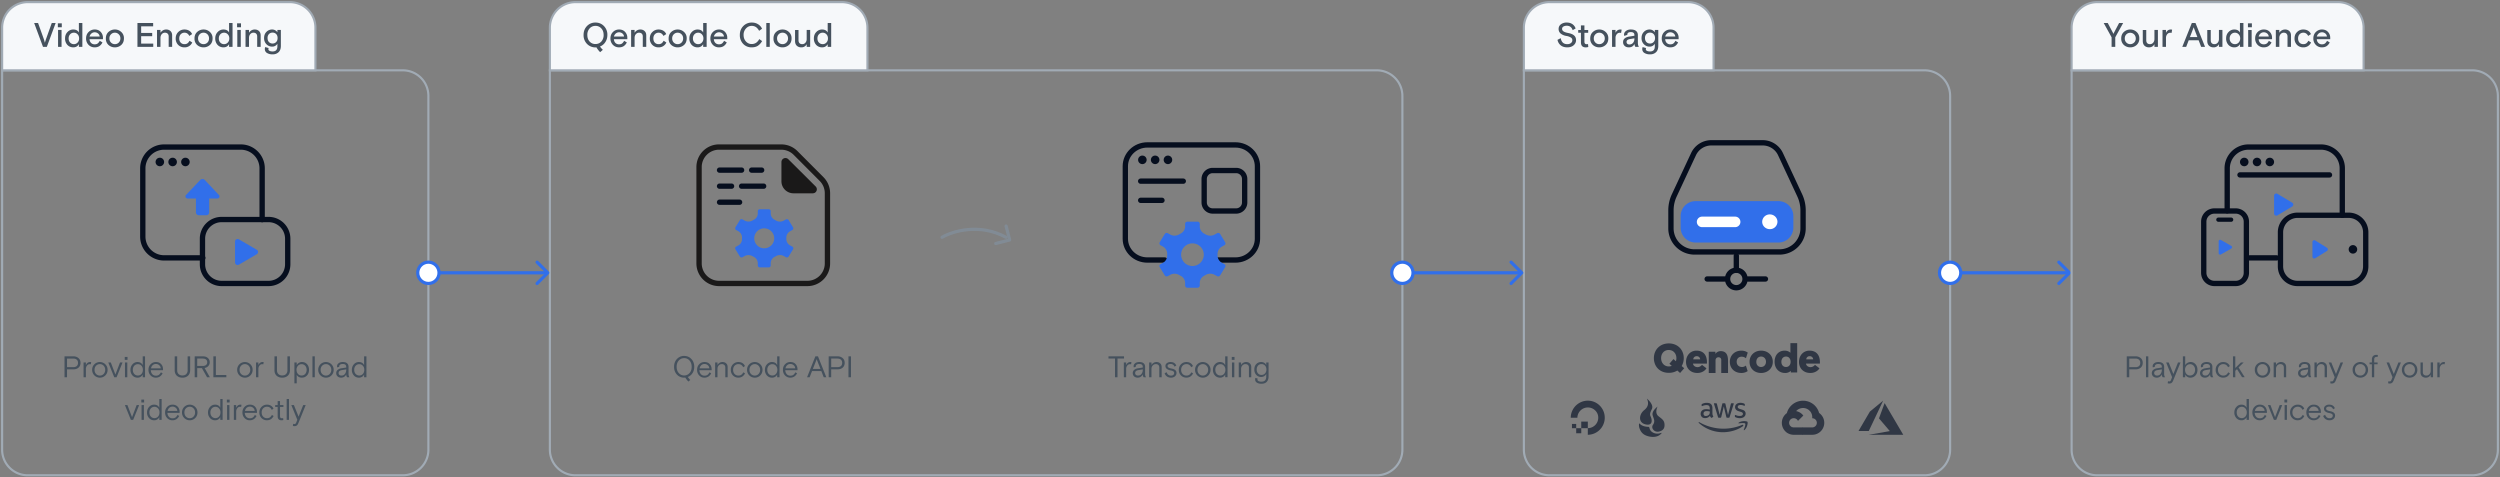 <svg width="1173" height="224" fill="none" xmlns="http://www.w3.org/2000/svg"><rect width="100%" height="100%" fill="#808080" stroke="none"/><path d="M1 33h188a12 12 0 0 1 12 12v166a12 12 0 0 1-12 12H13a12 12 0 0 1-12-12V33Z" stroke="#A1ABB5"/><path d="M30.27 177v-9.8h4.12a3.5 3.5 0 0 1 2.46.84c.62.55.93 1.29.93 2.21 0 .93-.31 1.67-.93 2.23-.6.55-1.42.82-2.46.82h-2.94v3.7h-1.18Zm1.18-8.76v4.03h2.88c.72 0 1.28-.17 1.67-.5.4-.35.6-.86.6-1.52s-.2-1.16-.6-1.5c-.4-.34-.95-.51-1.67-.51h-2.88Zm11.34 1.69-.18 1.02a1.72 1.72 0 0 0-.54-.08c-.49 0-.9.22-1.25.66a2.6 2.6 0 0 0-.52 1.68V177h-1.09v-6.94h1.1v1.26c.43-.97 1.1-1.46 2-1.46.16 0 .32.02.48.07Zm7.13 1.61c.38.57.56 1.23.56 1.99 0 .75-.18 1.42-.56 1.99a3.54 3.54 0 0 1-3.06 1.68 3.64 3.64 0 0 1-3.63-3.67 3.6 3.6 0 0 1 1.92-3.25 3.67 3.67 0 0 1 4.77 1.26Zm-4.85 3.92c.48.5 1.08.76 1.79.76.7 0 1.3-.26 1.78-.76a2.7 2.7 0 0 0 .72-1.93c0-.78-.24-1.42-.72-1.92a2.33 2.33 0 0 0-1.78-.77c-.71 0-1.3.26-1.8.77-.47.5-.7 1.14-.7 1.92 0 .77.23 1.42.7 1.93Zm12.43-5.4L54.7 177h-1.1l-2.8-6.94h1.18l2.17 5.68 2.17-5.68h1.18Zm1.13 6.94v-6.94h1.1V177h-1.1Zm-.1-8.15v-1.37h1.3v1.37h-1.3Zm9.52-1.65v9.8h-1.09v-1.25a2.62 2.62 0 0 1-2.4 1.45c-.96 0-1.77-.34-2.4-1.03a3.76 3.76 0 0 1-.95-2.64c0-1.05.32-1.92.98-2.62a3.06 3.06 0 0 1 2.3-1.05c1.18 0 2 .48 2.47 1.46v-4.12h1.1ZM63 175.46c.46.48 1.02.73 1.7.73a2.2 2.2 0 0 0 1.67-.73c.45-.5.67-1.14.67-1.93 0-.8-.22-1.44-.67-1.92-.45-.5-1-.74-1.68-.74-.67 0-1.23.25-1.7.74a2.72 2.72 0 0 0-.66 1.92c0 .8.22 1.44.67 1.93Zm13.5-1.75h-5.74c.04.75.27 1.36.7 1.85.43.47 1 .71 1.7.71.58 0 1.05-.13 1.4-.4.37-.28.68-.68.93-1.18l.8.48c-.7 1.35-1.76 2.03-3.18 2.03-.96 0-1.78-.35-2.45-1.04-.66-.7-1-1.58-1-2.63 0-1.07.34-1.94 1.02-2.63.67-.7 1.5-1.04 2.47-1.04 1.03 0 1.84.32 2.44.97.6.64.91 1.47.91 2.5v.38Zm-3.35-2.93c-.6 0-1.1.2-1.5.56-.4.37-.67.86-.8 1.47h4.56a1.96 1.96 0 0 0-.73-1.47 2.29 2.29 0 0 0-1.53-.56Zm16.07-3.58v6.51c0 1.08-.34 1.94-1 2.56a3.7 3.7 0 0 1-2.63.93c-1.08 0-1.96-.31-2.63-.93-.66-.62-1-1.48-1-2.56v-6.51h1.18v6.58c0 .68.21 1.25.63 1.7a2.4 2.4 0 0 0 1.82.68c.79 0 1.4-.22 1.81-.67a2.4 2.4 0 0 0 .64-1.71v-6.58h1.18Zm7.93 9.8-2.41-4.26h-2.21V177h-1.18v-9.8h3.9c.96 0 1.72.26 2.29.78.58.53.87 1.19.87 2 0 .67-.22 1.26-.65 1.74-.42.49-1 .8-1.75.95l2.45 4.33h-1.31Zm-4.62-8.76v3.47h2.52c.7 0 1.23-.15 1.6-.45.39-.3.58-.73.58-1.29s-.2-.99-.57-1.29c-.38-.3-.91-.44-1.61-.44h-2.52Zm7.58 8.76v-9.8h1.18v8.76h4.91V177h-6.09Zm17.86-5.46c.38.57.56 1.23.56 1.99 0 .75-.19 1.42-.56 1.99a3.54 3.54 0 0 1-3.06 1.68 3.64 3.64 0 0 1-3.63-3.67 3.6 3.6 0 0 1 1.92-3.25 3.67 3.67 0 0 1 4.77 1.26Zm-4.86 3.92c.49.5 1.09.76 1.8.76.7 0 1.3-.26 1.77-.76a2.7 2.7 0 0 0 .73-1.93c0-.78-.24-1.42-.73-1.92a2.33 2.33 0 0 0-1.77-.77c-.71 0-1.31.26-1.8.77-.47.5-.71 1.14-.71 1.92 0 .77.24 1.42.71 1.93Zm10.61-5.53-.18 1.02a1.72 1.72 0 0 0-.55-.08c-.48 0-.9.22-1.24.66a2.6 2.6 0 0 0-.52 1.68V177h-1.1v-6.94h1.1v1.26c.44-.97 1.1-1.46 2.01-1.46.15 0 .31.02.48.07Zm12.32-2.73v6.51c0 1.08-.34 1.94-1 2.56a3.7 3.7 0 0 1-2.63.93c-1.08 0-1.96-.31-2.63-.93-.66-.62-1-1.48-1-2.56v-6.51h1.18v6.58c0 .68.21 1.25.63 1.7a2.4 2.4 0 0 0 1.82.68c.79 0 1.39-.22 1.81-.67a2.4 2.4 0 0 0 .64-1.71v-6.58h1.18Zm2.09 12.66v-9.8h1.09v1.24a2.84 2.84 0 0 1 2.5-1.44c.92 0 1.7.34 2.33 1 .62.68.94 1.57.94 2.67 0 1.09-.33 1.98-.97 2.66-.65.67-1.44 1-2.38 1-1.1 0-1.9-.43-2.42-1.3v3.97h-1.1Zm5.06-8.25a2.19 2.19 0 0 0-1.7-.74c-.67 0-1.24.25-1.69.74a2.72 2.72 0 0 0-.67 1.92c0 .8.23 1.44.68 1.93a2.2 2.2 0 0 0 1.69.73 2.2 2.2 0 0 0 1.7-.73c.44-.5.67-1.14.67-1.93 0-.8-.23-1.44-.68-1.92Zm3.41 5.39v-9.8h1.1v9.8h-1.1Zm9.4-5.46c.37.57.56 1.23.56 1.99 0 .75-.19 1.42-.56 1.99a3.54 3.54 0 0 1-3.06 1.68 3.64 3.64 0 0 1-3.63-3.67 3.6 3.6 0 0 1 1.92-3.25 3.67 3.67 0 0 1 4.77 1.26Zm-4.86 3.92c.49.5 1.09.76 1.8.76.7 0 1.3-.26 1.77-.76a2.7 2.7 0 0 0 .73-1.93c0-.78-.24-1.42-.73-1.92a2.33 2.33 0 0 0-1.78-.77c-.7 0-1.3.26-1.79.77-.47.5-.71 1.14-.71 1.92 0 .77.24 1.42.71 1.93Zm12.82 1.54h-1.09a2.15 2.15 0 0 1-.42-1.37 2.51 2.51 0 0 1-2.36 1.57c-.7 0-1.27-.2-1.7-.6a2 2 0 0 1-.64-1.52c0-.63.22-1.14.66-1.51a3.45 3.45 0 0 1 1.73-.76l2.31-.37v-.31c0-.9-.54-1.35-1.64-1.35-.52 0-.93.1-1.22.31a.92.92 0 0 0-.39.98l-.95.32c-.07-.2-.11-.38-.11-.56 0-.54.24-1 .73-1.38.5-.4 1.14-.59 1.94-.59.9 0 1.59.2 2.05.6.45.4.68.95.68 1.67v3.13a2.8 2.8 0 0 0 .42 1.74Zm-3.75-.78c.7 0 1.25-.26 1.64-.79.4-.53.6-1.17.6-1.92v-.2l-2.11.36c-.98.17-1.47.62-1.47 1.36 0 .36.11.65.35.86.24.22.57.33 1 .33Zm11.72-9.02v9.8h-1.1v-1.25a2.62 2.62 0 0 1-2.39 1.45c-.97 0-1.77-.34-2.4-1.03a3.76 3.76 0 0 1-.95-2.64c0-1.05.32-1.92.97-2.62a3.06 3.06 0 0 1 2.31-1.05c1.18 0 2 .48 2.47 1.46v-4.12h1.1Zm-5.05 8.26c.45.48 1.02.73 1.7.73a2.2 2.2 0 0 0 1.67-.73c.45-.5.67-1.14.67-1.93 0-.8-.22-1.44-.67-1.92-.45-.5-1-.74-1.68-.74-.67 0-1.24.25-1.7.74a2.72 2.72 0 0 0-.66 1.92c0 .8.22 1.44.67 1.93Zm-101.6 14.6-2.8 6.94H61.4l-2.8-6.94h1.18l2.17 5.68 2.17-5.68h1.17Zm1.14 6.94v-6.94h1.1V197h-1.1Zm-.11-8.15v-1.37h1.31v1.37h-1.31Zm9.53-1.65v9.8h-1.1v-1.25a2.62 2.62 0 0 1-2.39 1.45c-.97 0-1.77-.34-2.4-1.03a3.76 3.76 0 0 1-.96-2.64c0-1.05.33-1.92.98-2.62a3.06 3.06 0 0 1 2.31-1.05c1.18 0 2 .48 2.47 1.46v-4.12h1.09Zm-5.06 8.26c.46.48 1.03.73 1.7.73a2.2 2.2 0 0 0 1.68-.73c.45-.5.67-1.14.67-1.93 0-.8-.22-1.44-.67-1.92-.45-.5-1.01-.74-1.68-.74-.67 0-1.24.25-1.7.74a2.72 2.72 0 0 0-.67 1.92c0 .8.23 1.44.67 1.93Zm13.5-1.75h-5.73c.03.75.27 1.36.7 1.85.43.47.99.71 1.69.71.59 0 1.06-.13 1.41-.4.37-.28.68-.68.93-1.18l.8.48c-.7 1.35-1.76 2.03-3.18 2.03-.96 0-1.78-.35-2.45-1.04-.66-.7-1-1.58-1-2.63 0-1.07.34-1.94 1.01-2.63.67-.7 1.5-1.04 2.48-1.04 1.03 0 1.84.32 2.44.97.6.64.9 1.47.9 2.5v.38Zm-3.34-2.93c-.6 0-1.11.2-1.51.56-.4.37-.66.86-.8 1.47h4.56a1.96 1.96 0 0 0-.72-1.47 2.29 2.29 0 0 0-1.53-.56Zm11.15.76c.37.57.56 1.23.56 1.99 0 .75-.19 1.42-.56 1.99a3.54 3.54 0 0 1-3.07 1.68 3.64 3.64 0 0 1-3.63-3.67 3.6 3.6 0 0 1 1.92-3.25 3.67 3.67 0 0 1 4.78 1.26Zm-4.86 3.92c.49.5 1.08.76 1.8.76.7 0 1.3-.26 1.77-.76a2.7 2.7 0 0 0 .73-1.93c0-.78-.24-1.42-.73-1.92a2.33 2.33 0 0 0-1.78-.77c-.7 0-1.3.26-1.79.77-.48.5-.71 1.14-.71 1.92 0 .77.23 1.42.71 1.93Zm17.22-8.26v9.8h-1.1v-1.25a2.62 2.62 0 0 1-2.39 1.45c-.97 0-1.77-.34-2.4-1.03a3.76 3.76 0 0 1-.96-2.64c0-1.05.33-1.92.98-2.62a3.06 3.06 0 0 1 2.31-1.05c1.18 0 2 .48 2.47 1.46v-4.12h1.09Zm-5.05 8.26c.45.48 1.02.73 1.69.73a2.2 2.2 0 0 0 1.68-.73c.45-.5.67-1.14.67-1.93 0-.8-.22-1.44-.67-1.92-.45-.5-1-.74-1.68-.74-.67 0-1.24.25-1.7.74a2.72 2.72 0 0 0-.67 1.92c0 .8.23 1.44.68 1.93Zm7.14 1.54v-6.94h1.1V197h-1.1Zm-.11-8.15v-1.37h1.31v1.37h-1.31Zm6.88 1.08-.18 1.02a1.72 1.72 0 0 0-.55-.08c-.48 0-.9.22-1.24.66a2.6 2.6 0 0 0-.52 1.68V197h-1.1v-6.94h1.1v1.26c.44-.97 1.1-1.46 2.01-1.46.15 0 .31.02.48.07Zm7.27 3.78h-5.74c.04.75.27 1.36.7 1.85.43.47 1 .71 1.7.71.58 0 1.05-.13 1.4-.4.37-.28.68-.68.93-1.18l.8.48c-.7 1.35-1.76 2.03-3.18 2.03-.96 0-1.78-.35-2.45-1.04-.66-.7-1-1.58-1-2.63 0-1.07.34-1.94 1.02-2.63.67-.7 1.5-1.04 2.47-1.04 1.03 0 1.84.32 2.44.97.6.64.9 1.47.9 2.5v.38Zm-3.35-2.93c-.6 0-1.1.2-1.5.56-.4.37-.67.86-.8 1.47h4.56a1.96 1.96 0 0 0-.73-1.47 2.29 2.29 0 0 0-1.53-.56Zm10.35 3.91.79.5c-.68 1.34-1.73 2-3.13 2-1 0-1.85-.34-2.53-1.03a3.6 3.6 0 0 1-1.02-2.63 3.55 3.55 0 0 1 3.56-3.67c.74 0 1.38.17 1.9.5.53.33.92.8 1.17 1.4l-.82.55c-.46-.98-1.2-1.47-2.24-1.47-.71 0-1.3.25-1.78.74-.47.5-.7 1.14-.7 1.95 0 .8.23 1.45.7 1.94.47.5 1.06.75 1.78.75.55 0 1-.13 1.37-.38.37-.26.68-.65.95-1.15Zm1.54-3.77v-.86h1.16v-1.88h1.1v1.88h1.6v.86h-1.6v4.2c0 .4.06.7.18.87.13.17.38.25.77.25.14 0 .31-.02.51-.08l.1.91c-.2.08-.51.13-.92.13-.5 0-.92-.15-1.25-.44-.32-.3-.49-.77-.49-1.43v-4.4h-1.16Zm5.38 6.08v-9.8h1.09v9.8h-1.1Zm2.9 2.81.17-.98c.2.1.39.14.56.14.21 0 .38-.05.49-.15.12-.1.24-.28.35-.53l.52-1.32-2.8-6.91h1.2l2.2 5.44 2.17-5.44h1.17l-3.48 8.58c-.2.48-.44.82-.73 1.02-.28.2-.64.3-1.1.3-.25 0-.5-.05-.72-.15Z" fill="#45515D"/><path d="M95.15 121H77a10 10 0 0 1-10-10V79a10 10 0 0 1 10-10h36a10 10 0 0 1 10 10v24.04" stroke="#060E1E" stroke-width="2.5" stroke-linecap="round"/><path fill-rule="evenodd" clip-rule="evenodd" d="M98.15 99.69c0 .72-.65 1.31-1.45 1.31h-3.33c-.8 0-1.44-.59-1.44-1.31v-6.54h-3.85c-.6 0-1.08-.44-1.08-.99 0-.23.1-.46.26-.64l6.66-7.06a1.54 1.54 0 0 1 2.19 0l6.63 7.06a.93.93 0 0 1-.12 1.4c-.2.14-.44.23-.7.23h-3.77v6.54Z" fill="#316FEA"/><path d="M75 78a2 2 0 1 0 0-4 2 2 0 0 0 0 4ZM81 78a2 2 0 1 0 0-4 2 2 0 0 0 0 4ZM87 78a2 2 0 1 0 0-4 2 2 0 0 0 0 4Z" fill="#060E1E"/><path clip-rule="evenodd" d="M104 103h22a9 9 0 0 1 9 9v12a9 9 0 0 1-9 9h-22a9 9 0 0 1-9-9v-12a9 9 0 0 1 9-9Z" stroke="#060E1E" stroke-width="2.5"/><path fill-rule="evenodd" clip-rule="evenodd" d="M110.28 113.35v9.78a1.21 1.21 0 0 0 1.82 1.05l8.38-4.9a1.21 1.21 0 0 0 0-2.09l-8.38-4.89a1.21 1.21 0 0 0-1.82 1.05Z" fill="#316FEA"/><path d="M1 13A12 12 0 0 1 13 1h123a12 12 0 0 1 12 12v20H1V13Z" fill="#F6F8FA"/><path d="M1 13A12 12 0 0 1 13 1h123a12 12 0 0 1 12 12v20H1V13Z" stroke="#A1ABB5"/><path d="m20.18 22-4.15-11.2h1.83l2.8 7.82.14.5c.12.44.2.75.27.93a7.46 7.46 0 0 1 .27-.93l.15-.5 2.8-7.82h1.82L21.97 22h-1.8Zm7.06 0v-7.94h1.64V22h-1.64Zm-.1-9.2v-1.84h1.85v1.84h-1.86Zm11.5-2V22h-1.63v-1.28c-.58 1-1.45 1.5-2.62 1.5-1.11 0-2.04-.38-2.77-1.15a4.28 4.28 0 0 1-1.09-3.04c0-1.22.38-2.23 1.14-3a3.64 3.64 0 0 1 2.68-1.19c1.28 0 2.17.47 2.66 1.42V10.8h1.63Zm-5.74 9.17c.48.5 1.06.75 1.76.75s1.27-.25 1.74-.75c.48-.5.72-1.15.72-1.94s-.24-1.43-.72-1.93a2.3 2.3 0 0 0-1.74-.76c-.7 0-1.28.25-1.76.76-.47.5-.7 1.14-.7 1.93 0 .8.23 1.44.7 1.94Zm15.41-1.59h-6.29c.02.7.26 1.29.7 1.75.45.45 1.02.67 1.72.67.6 0 1.07-.14 1.42-.42.36-.28.68-.7.95-1.23l1.26.75a4.22 4.22 0 0 1-1.47 1.75c-.59.38-1.33.57-2.21.57-1.11 0-2.05-.39-2.83-1.16a4.13 4.13 0 0 1-1.17-3.03c0-1.22.39-2.23 1.17-3a3.96 3.96 0 0 1 2.91-1.19c1.14 0 2.06.37 2.77 1.12a3.92 3.92 0 0 1 1.07 2.85v.57Zm-3.87-3.23c-.59 0-1.1.19-1.54.56-.44.38-.73.85-.88 1.43h4.74a2.01 2.01 0 0 0-.79-1.46 2.42 2.42 0 0 0-1.53-.53Zm13.71 2.88c0 1.31-.43 2.34-1.28 3.09a4.36 4.36 0 0 1-2.96 1.1 4.42 4.42 0 0 1-2.98-1.1 3.91 3.91 0 0 1-1.26-3.09c0-1.29.42-2.3 1.26-3.05a4.35 4.35 0 0 1 2.98-1.14c1.13 0 2.12.38 2.96 1.14a3.85 3.85 0 0 1 1.28 3.05Zm-6.06 1.94c.5.5 1.1.75 1.82.75s1.32-.25 1.82-.75.76-1.15.76-1.94-.25-1.43-.76-1.93c-.5-.5-1.1-.76-1.82-.76-.71 0-1.32.25-1.82.76-.5.5-.76 1.14-.76 1.93 0 .8.26 1.44.76 1.94ZM64.49 22V10.8h7.37v1.54h-5.63v3.1h5.18v1.54h-5.18v3.48h5.68V22H64.5Zm16.28-5.4V22h-1.63v-4.91c0-.55-.16-.97-.47-1.28-.3-.31-.73-.47-1.3-.47-.58 0-1.07.23-1.48.7-.4.45-.6 1.04-.6 1.77V22h-1.62v-7.94h1.63v1.33a3.08 3.08 0 0 1 2.7-1.55c.81 0 1.47.25 1.99.74s.78 1.16.78 2.03Zm8.16 2.52 1.27.82a3.83 3.83 0 0 1-3.65 2.28 4.03 4.03 0 0 1-2.95-1.16 4.13 4.13 0 0 1-1.16-3.03c0-1.22.4-2.23 1.2-3a4 4 0 0 1 2.9-1.19c.87 0 1.61.2 2.23.58.62.37 1.07.9 1.36 1.58l-1.3.86c-.5-1-1.25-1.52-2.27-1.52-.7 0-1.29.25-1.76.74-.46.48-.7 1.13-.7 1.95 0 .82.23 1.48.69 1.97.46.48 1.05.72 1.77.72.58 0 1.05-.13 1.41-.4.37-.27.69-.67.96-1.2Zm10.81-1.09c0 1.31-.42 2.34-1.28 3.09a4.36 4.36 0 0 1-2.96 1.1 4.42 4.42 0 0 1-2.97-1.1 3.91 3.91 0 0 1-1.27-3.09c0-1.29.43-2.3 1.27-3.05a4.35 4.35 0 0 1 2.97-1.14c1.14 0 2.12.38 2.96 1.14a3.85 3.85 0 0 1 1.28 3.05Zm-6.06 1.94c.5.5 1.11.75 1.82.75.72 0 1.33-.25 1.83-.75s.75-1.15.75-1.94-.25-1.43-.75-1.93-1.11-.76-1.83-.76c-.71 0-1.32.25-1.82.76-.5.5-.75 1.14-.75 1.93 0 .8.25 1.44.75 1.94Zm15.43-9.17V22h-1.63v-1.28c-.58 1-1.45 1.5-2.63 1.5-1.1 0-2.03-.38-2.76-1.15a4.28 4.28 0 0 1-1.1-3.04c0-1.22.39-2.23 1.15-3a3.64 3.64 0 0 1 2.68-1.19c1.28 0 2.17.47 2.66 1.42V10.8h1.63Zm-5.74 9.17c.48.5 1.06.75 1.76.75.69 0 1.27-.25 1.74-.75.48-.5.72-1.15.72-1.94s-.24-1.43-.72-1.93a2.3 2.3 0 0 0-1.74-.76c-.7 0-1.28.25-1.76.76-.47.5-.7 1.14-.7 1.93 0 .8.23 1.44.7 1.94Zm7.97 2.03v-7.94h1.63V22h-1.63Zm-.11-9.2v-1.84h1.85v1.84h-1.85Zm11.07 3.8V22h-1.63v-4.91c0-.55-.16-.97-.46-1.28-.3-.31-.73-.47-1.3-.47-.59 0-1.08.23-1.49.7-.4.45-.59 1.04-.59 1.77V22h-1.63v-7.94h1.63v1.33a3.08 3.08 0 0 1 2.7-1.55c.81 0 1.48.25 1.99.74.52.49.78 1.16.78 2.03Zm2.17 5.5 1.58.44c-.09.2-.13.39-.13.58 0 .3.18.54.55.74.36.19.84.28 1.44.28 1.49 0 2.24-.8 2.24-2.4V20.5a2.72 2.72 0 0 1-2.42 1.38 3.67 3.67 0 0 1-2.72-1.13 3.95 3.95 0 0 1-1.1-2.9c0-1.19.36-2.15 1.1-2.89a3.61 3.61 0 0 1 2.67-1.12 2.92 2.92 0 0 1 2.47 1.31v-1.09h1.63v7.46c0 1.27-.34 2.25-1.03 2.93a3.81 3.81 0 0 1-2.84 1.04 4.64 4.64 0 0 1-2.7-.67 2.11 2.11 0 0 1-.95-1.83c0-.35.07-.65.2-.9Zm5.1-6.12c-.44-.45-1-.68-1.68-.68-.68 0-1.25.23-1.7.68a2.6 2.6 0 0 0-.65 1.88c0 .79.22 1.4.65 1.87.45.46 1.02.69 1.7.69.68 0 1.24-.23 1.68-.7.45-.45.67-1.07.67-1.86 0-.8-.22-1.42-.67-1.88Z" fill="#45515D"/><path d="M258 33h388a12 12 0 0 1 12 12v166a12 12 0 0 1-12 12H270a12 12 0 0 1-12-12V33Z" stroke="#A1ABB5"/><path d="m323.88 178.27-.87.76a9.36 9.36 0 0 1-1.47-1.88 4.49 4.49 0 0 1-3.9-1.37 5.13 5.13 0 0 1-1.36-3.68c0-1.5.45-2.72 1.35-3.67a4.47 4.47 0 0 1 3.38-1.43c1.34 0 2.47.48 3.37 1.43.9.94 1.36 2.17 1.36 3.67 0 1.15-.28 2.15-.84 3a4.47 4.47 0 0 1-2.17 1.77c.32.49.7.96 1.15 1.4Zm-5.4-3.24a3.25 3.25 0 0 0 2.53 1.13 3.2 3.2 0 0 0 2.52-1.13c.67-.76 1-1.74 1-2.93 0-1.2-.33-2.17-1-2.93a3.2 3.2 0 0 0-2.52-1.13c-1.02 0-1.86.38-2.54 1.13-.66.76-.99 1.74-.99 2.93 0 1.2.33 2.17 1 2.93Zm15.42-1.32h-5.74c.04.75.27 1.36.7 1.85.43.47 1 .71 1.7.71.58 0 1.06-.13 1.41-.4.36-.28.67-.68.92-1.18l.8.48c-.7 1.35-1.76 2.03-3.18 2.03-.96 0-1.77-.35-2.44-1.04-.67-.7-1-1.58-1-2.63 0-1.07.34-1.94 1-2.63.68-.7 1.5-1.04 2.49-1.04 1.02 0 1.84.32 2.43.97.61.64.91 1.47.91 2.5v.38Zm-3.34-2.93c-.6 0-1.11.2-1.51.56-.4.37-.66.86-.8 1.47h4.56a1.96 1.96 0 0 0-.73-1.47 2.28 2.28 0 0 0-1.52-.56Zm10.85 1.5V177h-1.1v-4.52c0-.54-.14-.95-.44-1.22a1.7 1.7 0 0 0-1.22-.42 1.9 1.9 0 0 0-1.43.64c-.39.43-.58.99-.58 1.67V177h-1.1v-6.94h1.1v1.21c.25-.44.57-.79.98-1.03.4-.25.86-.38 1.35-.38.69 0 1.26.2 1.73.62.47.4.71 1 .71 1.8Zm7.37 2.41.79.5c-.69 1.34-1.73 2-3.13 2-1 0-1.85-.34-2.53-1.03a3.59 3.59 0 0 1-1.02-2.63 3.55 3.55 0 0 1 3.55-3.67c.75 0 1.38.17 1.9.5.54.33.93.8 1.18 1.4l-.82.55c-.46-.98-1.2-1.47-2.24-1.47-.71 0-1.3.25-1.78.74-.47.5-.7 1.14-.7 1.95 0 .8.23 1.45.7 1.94.47.5 1.06.75 1.78.75.55 0 1-.13 1.37-.38.36-.26.68-.65.95-1.15Zm8.43-3.15c.37.57.56 1.23.56 1.99 0 .75-.19 1.42-.56 1.99a3.54 3.54 0 0 1-3.07 1.68 3.63 3.63 0 0 1-3.63-3.67 3.6 3.6 0 0 1 1.92-3.25 3.67 3.67 0 0 1 4.78 1.26Zm-4.86 3.92c.48.5 1.08.76 1.8.76.7 0 1.3-.26 1.77-.76a2.7 2.7 0 0 0 .73-1.93c0-.78-.25-1.42-.73-1.92a2.33 2.33 0 0 0-1.78-.77c-.7 0-1.3.26-1.79.77-.48.5-.71 1.14-.71 1.92 0 .77.23 1.42.71 1.93Zm13.4-8.26v9.8h-1.1v-1.25a2.62 2.62 0 0 1-2.4 1.45c-.96 0-1.77-.34-2.4-1.03a3.76 3.76 0 0 1-.95-2.64c0-1.05.32-1.92.98-2.62a3.06 3.06 0 0 1 2.3-1.05c1.18 0 2 .48 2.47 1.46v-4.12h1.1Zm-5.06 8.26c.45.48 1.02.73 1.7.73a2.2 2.2 0 0 0 1.67-.73c.45-.5.67-1.14.67-1.93 0-.8-.22-1.44-.67-1.92-.45-.5-1-.74-1.68-.74-.67 0-1.24.25-1.7.74a2.72 2.72 0 0 0-.66 1.92c0 .8.22 1.44.67 1.93Zm13.5-1.75h-5.74c.04.75.27 1.36.7 1.85.43.47 1 .71 1.7.71.58 0 1.05-.13 1.4-.4.37-.28.68-.68.93-1.18l.8.48c-.7 1.35-1.76 2.03-3.18 2.03-.96 0-1.78-.35-2.45-1.04-.66-.7-1-1.58-1-2.63 0-1.07.34-1.94 1.02-2.63.67-.7 1.5-1.04 2.47-1.04 1.03 0 1.84.32 2.44.97.6.64.91 1.47.91 2.5v.38Zm-3.35-2.93c-.6 0-1.1.2-1.5.56-.4.37-.67.86-.8 1.47h4.56a1.96 1.96 0 0 0-.73-1.47 2.29 2.29 0 0 0-1.53-.56Zm7.84 6.22 3.89-9.8h1.23l3.9 9.8h-1.21l-1.13-2.9h-4.34l-1.14 2.9h-1.2Zm4.21-7.69-1.5 3.81h3.57l-1.48-3.8-.11-.3a10.84 10.84 0 0 1-.18-.52l-.19.52-.1.3Zm5.93 7.69v-9.8h4.12a3.5 3.5 0 0 1 2.46.84c.62.55.93 1.29.93 2.21 0 .93-.31 1.67-.93 2.23-.6.55-1.43.82-2.46.82H390v3.7h-1.18Zm1.18-8.76v4.03h2.88c.72 0 1.27-.17 1.67-.5.4-.35.6-.86.6-1.52s-.2-1.16-.6-1.5c-.4-.34-.95-.51-1.67-.51H390Zm8.1 8.76v-9.8h1.18v9.8h-1.18Z" fill="#45515D"/><path d="m467.21 114.25 6.52-1.66-1.66-6.52" stroke="#818B95" stroke-width="1.5" stroke-linecap="round" stroke-linejoin="round"/><path d="M442 111.34c4.83-2.83 17.6-6.8 30 0" stroke="#818B95" stroke-width="1.5" stroke-linecap="round" stroke-linejoin="round"/><path d="M520.1 168.24v-1.04h7.29v1.04h-3.06V177h-1.17v-8.76h-3.05Zm10.78 1.69-.18 1.02a1.72 1.72 0 0 0-.54-.08c-.49 0-.9.22-1.25.66a2.6 2.6 0 0 0-.52 1.68V177h-1.09v-6.94h1.1v1.26c.43-.97 1.1-1.46 2-1.46.16 0 .32.02.49.07Zm6.83 7.07h-1.1a2.15 2.15 0 0 1-.42-1.37 2.51 2.51 0 0 1-2.36 1.57c-.7 0-1.27-.2-1.7-.6a2 2 0 0 1-.64-1.52c0-.63.22-1.14.66-1.51a3.45 3.45 0 0 1 1.73-.76l2.31-.37v-.31c0-.9-.54-1.35-1.63-1.35-.53 0-.93.1-1.22.31a.92.92 0 0 0-.4.98l-.95.32c-.07-.2-.1-.38-.1-.56 0-.54.23-1 .72-1.38.5-.4 1.14-.59 1.95-.59.9 0 1.58.2 2.04.6.46.4.69.95.69 1.67v3.13c0 .4.02.73.08.97.06.23.17.49.34.77Zm-3.76-.78c.7 0 1.25-.26 1.64-.79.4-.53.6-1.17.6-1.92v-.2l-2.11.36c-.98.17-1.47.62-1.47 1.36 0 .36.12.65.35.86.24.22.57.33 1 .33Zm11.1-3.94V177h-1.1v-4.52c0-.54-.15-.95-.44-1.22a1.7 1.7 0 0 0-1.22-.42 1.9 1.9 0 0 0-1.43.64c-.4.43-.59.99-.59 1.67V177h-1.09v-6.94h1.1v1.21c.24-.44.57-.79.97-1.03.41-.25.87-.38 1.36-.38.68 0 1.26.2 1.72.62.48.4.72 1 .72 1.8Zm2.78-.59c0 .34.15.6.46.79.31.19.77.33 1.39.45.76.14 1.34.38 1.73.71.4.32.6.76.6 1.33 0 .63-.23 1.15-.7 1.58-.46.43-1.1.65-1.93.65-.72 0-1.35-.2-1.86-.56-.5-.39-.87-.87-1.09-1.46l.91-.56c.4 1.08 1.08 1.62 2.04 1.62.48 0 .85-.1 1.12-.32.28-.21.42-.52.42-.9a.9.9 0 0 0-.42-.8c-.28-.19-.73-.34-1.35-.45a3.72 3.72 0 0 1-1.68-.69c-.43-.34-.65-.8-.65-1.34 0-.57.23-1.03.7-1.36a2.77 2.77 0 0 1 1.7-.52c1.34 0 2.24.56 2.7 1.68l-.84.49a1.84 1.84 0 0 0-1.85-1.25c-.41 0-.75.08-1 .24a.72.72 0 0 0-.4.67Zm11.16 3 .79.5c-.68 1.34-1.73 2-3.13 2-1 0-1.85-.34-2.53-1.03a3.59 3.59 0 0 1-1.02-2.63 3.55 3.55 0 0 1 3.55-3.67c.75 0 1.39.17 1.9.5.54.33.93.8 1.19 1.4l-.83.55c-.46-.98-1.2-1.47-2.24-1.47-.71 0-1.3.25-1.78.74-.47.5-.7 1.14-.7 1.95 0 .8.23 1.45.7 1.94.47.5 1.06.75 1.78.75.55 0 1-.13 1.37-.38.37-.26.68-.65.95-1.15Zm8.43-3.15c.37.57.56 1.23.56 1.99 0 .75-.19 1.42-.56 1.99a3.54 3.54 0 0 1-3.07 1.68 3.63 3.63 0 0 1-3.63-3.67 3.6 3.6 0 0 1 1.92-3.25 3.67 3.67 0 0 1 4.78 1.26Zm-4.86 3.92c.49.5 1.08.76 1.8.76.7 0 1.3-.26 1.77-.76a2.7 2.7 0 0 0 .73-1.93c0-.78-.24-1.42-.73-1.92a2.33 2.33 0 0 0-1.78-.77c-.7 0-1.3.26-1.79.77-.47.5-.71 1.14-.71 1.92 0 .77.24 1.42.71 1.93Zm13.4-8.26v9.8h-1.1v-1.25a2.62 2.62 0 0 1-2.4 1.45c-.96 0-1.77-.34-2.4-1.03a3.76 3.76 0 0 1-.95-2.64c0-1.05.32-1.92.98-2.62a3.06 3.06 0 0 1 2.3-1.05c1.18 0 2 .48 2.47 1.46v-4.12h1.1Zm-5.06 8.26c.46.48 1.02.73 1.7.73a2.2 2.2 0 0 0 1.67-.73c.45-.5.68-1.14.68-1.93 0-.8-.23-1.44-.68-1.92-.44-.5-1-.74-1.68-.74-.67 0-1.23.25-1.7.74a2.72 2.72 0 0 0-.66 1.92c0 .8.22 1.44.67 1.93Zm7.14 1.54v-6.94h1.1V177h-1.1Zm-.1-8.15v-1.37h1.3v1.37h-1.3Zm9.15 3.43V177H586v-4.52c0-.54-.15-.95-.45-1.22-.3-.28-.7-.42-1.21-.42a1.9 1.9 0 0 0-1.43.64c-.4.43-.59.99-.59 1.67V177h-1.1v-6.94h1.1v1.21c.25-.44.58-.79.98-1.03.41-.25.86-.38 1.36-.38.68 0 1.25.2 1.72.62.48.4.72 1 .72 1.8Zm1.97 5.04 1.04.3c-.07.14-.1.29-.1.46 0 .3.16.55.5.73a3 3 0 0 0 1.4.26c.76 0 1.32-.2 1.67-.6.36-.4.55-1 .55-1.82v-1.19a2.62 2.62 0 0 1-2.34 1.43c-.92 0-1.7-.32-2.32-.97a3.56 3.56 0 0 1-.93-2.55c0-1.08.3-1.93.93-2.56a3.05 3.05 0 0 1 2.28-.95c.56 0 1.05.13 1.47.4.42.24.72.6.9 1.04v-1.24h1.1v6.58c0 1.08-.29 1.92-.87 2.52-.57.6-1.38.9-2.45.9-.97 0-1.71-.2-2.23-.57a1.7 1.7 0 0 1-.75-1.45c0-.32.05-.56.15-.72Zm4.48-5.8a2.15 2.15 0 0 0-1.63-.68c-.67 0-1.2.23-1.63.69a2.62 2.62 0 0 0-.63 1.84c0 .78.21 1.4.63 1.85.42.46.96.69 1.63.69.66 0 1.2-.23 1.63-.69.44-.46.66-1.07.66-1.85 0-.77-.22-1.39-.66-1.84Z" fill="#45515D"/><path clip-rule="evenodd" d="M337.41 69h29.2c2.5 0 4.9 1 6.67 2.77l12.21 12.25a9.41 9.41 0 0 1 2.75 6.65v32.92c0 5.2-4.22 9.41-9.42 9.41h-41.4a9.41 9.41 0 0 1-9.42-9.41V78.4c0-5.2 4.21-9.41 9.41-9.41Z" stroke="#1A1919" stroke-width="2.5"/><path fill-rule="evenodd" clip-rule="evenodd" d="m382.71 87.49-12.86-12.8a1.88 1.88 0 0 0-3.2 1.33v9.04a5.65 5.65 0 0 0 5.64 5.64h9.1a1.88 1.88 0 0 0 1.32-3.21Z" fill="#1A1919"/><path fill-rule="evenodd" clip-rule="evenodd" d="M360.68 98.18c.51 0 .93.4.93.9v1.05c0 1.21.67 2.33 1.74 2.93l.77.43c1.13.63 2.5.64 3.63.02l1.02-.56c.45-.24 1-.1 1.26.33l2.07 3.4a.9.9 0 0 1-.32 1.24l-.02.02-.99.53a3.46 3.46 0 0 0-1.82 3.03v.65c0 1.26.7 2.41 1.82 3.03l.99.53c.45.25.6.8.36 1.24l-.02.02-2.07 3.4a.95.95 0 0 1-1.25.32l-1.03-.56a3.77 3.77 0 0 0-3.63.02l-.75.41a3.37 3.37 0 0 0-1.76 2.94v1.06c0 .5-.42.91-.93.91h-4.18a.92.92 0 0 1-.94-.9v-1.06c0-1.2-.67-2.32-1.75-2.91l-.84-.45a3.75 3.75 0 0 0-3.58 0l-.99.54c-.44.24-1 .1-1.26-.33l-2.07-3.39a.9.9 0 0 1 .33-1.25h.02l.94-.52a3.37 3.37 0 0 0 1.78-2.96v-.83c0-1.22-.68-2.36-1.78-2.96l-.94-.52a.9.9 0 0 1-.36-1.23l.01-.02 2.07-3.4a.95.95 0 0 1 1.26-.33l1 .55c1.1.6 2.46.6 3.57 0l.84-.46a3.32 3.32 0 0 0 1.75-2.9v-1.05c0-.5.42-.91.94-.91h4.18Zm-2.1 8.96a4.68 4.68 0 1 0 0 9.36 4.68 4.68 0 0 0 0-9.36Z" fill="#316FEA"/><path d="M347.96 79.82H337.6M357.37 79.82h-4.7M358.31 87.35h-10.35M343.25 87.35h-5.64M347.02 94.88h-9.41M546.51 122h-8.18c-5.7 0-10.33-4.48-10.33-10V78c0-5.52 4.63-10 10.33-10h41.34c5.7 0 10.33 4.48 10.33 10v34c0 5.52-4.63 10-10.33 10h-8.6" stroke="#060E1E" stroke-width="2.5" stroke-linecap="round"/><path d="M580 80h-11a4 4 0 0 0-4 4v11a4 4 0 0 0 4 4h11a4 4 0 0 0 4-4V84a4 4 0 0 0-4-4Z" stroke="#060E1E" stroke-width="2.5"/><path d="M536 77a2 2 0 1 0 0-4 2 2 0 0 0 0 4ZM542 77a2 2 0 1 0 0-4 2 2 0 0 0 0 4ZM548 77a2 2 0 1 0 0-4 2 2 0 0 0 0 4Z" fill="#060E1E"/><path fill-rule="evenodd" clip-rule="evenodd" d="M561.88 104c.58 0 1.05.46 1.05 1.03v1.19c0 1.37.76 2.64 1.98 3.33l.88.48c1.27.72 2.83.73 4.12.03l1.16-.63c.5-.28 1.13-.11 1.43.37l2.35 3.85c.3.5.13 1.13-.37 1.42l-.02.01-1.12.62a3.93 3.93 0 0 0-2.07 3.44v.73c0 1.43.8 2.74 2.07 3.44l1.12.6c.5.29.69.92.4 1.41l-.01.03-2.35 3.85c-.3.48-.93.65-1.43.37l-1.17-.63a4.28 4.28 0 0 0-4.12.01l-.85.48c-1.23.68-2 1.95-2 3.34v1.2c0 .57-.47 1.03-1.05 1.03h-4.75c-.6 0-1.07-.46-1.07-1.03v-1.2c0-1.37-.76-2.64-2-3.3l-.94-.52a4.26 4.26 0 0 0-4.06 0l-1.13.62c-.5.28-1.14.11-1.43-.37l-2.35-3.85c-.3-.5-.13-1.13.37-1.42l.02-.01 1.08-.59a3.83 3.83 0 0 0 2.02-3.36v-.94c0-1.4-.78-2.68-2.02-3.36l-1.08-.59c-.5-.28-.7-.9-.4-1.4v-.03l2.36-3.85c.3-.48.93-.65 1.43-.37l1.13.61c1.26.7 2.8.7 4.06 0l.96-.52a3.77 3.77 0 0 0 1.98-3.3v-1.19c0-.57.48-1.03 1.07-1.03h4.75Zm-2.38 10.19a5.31 5.31 0 1 0 0 10.62 5.31 5.31 0 0 0 0-10.62Z" fill="#316FEA"/><path d="M555.2 85h-20M545.2 94h-10" stroke="#060E1E" stroke-width="2.5" stroke-linecap="round"/><path d="M258 13a12 12 0 0 1 12-12h125a12 12 0 0 1 12 12v20H258V13Z" fill="#F6F8FA"/><path d="M258 13a12 12 0 0 1 12-12h125a12 12 0 0 1 12 12v20H258V13Z" stroke="#A1ABB5"/><path d="M284.98 16.4c0 1.27-.32 2.39-.96 3.36a5.16 5.16 0 0 1-2.5 2.06c.3.47.74 1 1.34 1.56l-1.27 1.1c-.71-.71-1.3-1.47-1.76-2.27a5.36 5.36 0 0 1-4.42-1.63 5.75 5.75 0 0 1-1.6-4.18c0-1.69.54-3.08 1.6-4.18a5.36 5.36 0 0 1 3.99-1.64c1.58 0 2.9.55 3.97 1.64a5.72 5.72 0 0 1 1.61 4.18Zm-8.33 3.09a3.6 3.6 0 0 0 2.75 1.17c1.1 0 2.02-.4 2.74-1.17a4.39 4.39 0 0 0 1.08-3.09c0-1.27-.36-2.3-1.08-3.07a3.53 3.53 0 0 0-2.74-1.19c-1.1 0-2.03.4-2.75 1.19a4.36 4.36 0 0 0-1.07 3.07c0 1.27.35 2.3 1.07 3.09Zm17.7-1.1h-6.3c.02.7.26 1.28.7 1.74.45.45 1.03.67 1.72.67.6 0 1.07-.14 1.42-.42.37-.28.68-.7.95-1.23l1.26.75a4.23 4.23 0 0 1-1.47 1.75c-.59.38-1.32.57-2.2.57-1.12 0-2.06-.39-2.84-1.16a4.12 4.12 0 0 1-1.17-3.03c0-1.22.39-2.23 1.17-3a3.96 3.96 0 0 1 2.91-1.19c1.14 0 2.06.37 2.77 1.12a3.92 3.92 0 0 1 1.07 2.85v.57Zm-3.88-3.24c-.59 0-1.1.19-1.54.56-.43.38-.73.85-.88 1.43h4.74a2.01 2.01 0 0 0-.79-1.46 2.42 2.42 0 0 0-1.53-.53Zm12.75 1.46V22h-1.63v-4.91c0-.55-.15-.97-.46-1.28-.3-.31-.73-.47-1.3-.47-.58 0-1.08.23-1.49.7-.4.45-.59 1.04-.59 1.77V22h-1.63v-7.94h1.63v1.33a3.08 3.08 0 0 1 2.7-1.55c.82 0 1.48.25 1.99.74.52.49.78 1.16.78 2.03Zm8.17 2.51 1.26.82a3.83 3.83 0 0 1-3.65 2.28 4.02 4.02 0 0 1-2.94-1.16 4.12 4.12 0 0 1-1.17-3.03c0-1.22.4-2.23 1.2-3a4 4 0 0 1 2.91-1.19c.87 0 1.6.2 2.23.58.61.37 1.07.9 1.36 1.58l-1.3.86c-.5-1-1.26-1.52-2.27-1.52-.7 0-1.3.25-1.76.74-.47.48-.7 1.13-.7 1.95 0 .82.22 1.48.68 1.97.46.48 1.05.72 1.78.72.57 0 1.04-.13 1.4-.4.37-.27.69-.67.97-1.2Zm10.8-1.09c0 1.31-.42 2.34-1.27 3.09a4.36 4.36 0 0 1-2.96 1.1 4.42 4.42 0 0 1-2.98-1.1 3.91 3.91 0 0 1-1.26-3.09c0-1.29.42-2.3 1.26-3.05a4.34 4.34 0 0 1 2.98-1.14c1.13 0 2.12.38 2.96 1.14a3.85 3.85 0 0 1 1.28 3.05Zm-6.06 1.94c.5.5 1.11.75 1.83.75.71 0 1.32-.25 1.82-.75s.75-1.15.75-1.94-.25-1.43-.75-1.93-1.1-.76-1.82-.76-1.32.25-1.83.76c-.5.5-.75 1.14-.75 1.93 0 .8.25 1.44.75 1.94Zm15.43-9.17V22h-1.63v-1.28c-.57 1-1.45 1.5-2.62 1.5-1.11 0-2.03-.38-2.77-1.15a4.28 4.28 0 0 1-1.09-3.04c0-1.22.38-2.23 1.14-3a3.64 3.64 0 0 1 2.69-1.19c1.28 0 2.16.47 2.65 1.42V10.8h1.63Zm-5.74 9.17c.48.5 1.07.75 1.76.75.7 0 1.28-.25 1.74-.75.48-.5.72-1.15.72-1.94s-.24-1.43-.72-1.93a2.3 2.3 0 0 0-1.74-.76c-.7 0-1.28.25-1.76.76-.47.5-.7 1.14-.7 1.93 0 .8.23 1.44.7 1.94Zm15.41-1.59h-6.29c.02.7.26 1.29.7 1.75.46.45 1.03.67 1.72.67.6 0 1.07-.14 1.42-.42.37-.28.68-.7.95-1.23l1.26.75a4.23 4.23 0 0 1-1.47 1.75c-.59.38-1.32.57-2.2.57a3.85 3.85 0 0 1-2.84-1.16 4.12 4.12 0 0 1-1.17-3.03c0-1.22.4-2.23 1.17-3a3.96 3.96 0 0 1 2.91-1.19c1.14 0 2.07.37 2.77 1.12a3.92 3.92 0 0 1 1.07 2.85v.57Zm-3.87-3.23c-.59 0-1.1.19-1.54.56-.43.38-.73.85-.88 1.43h4.74a2.01 2.01 0 0 0-.78-1.46 2.42 2.42 0 0 0-1.54-.53Zm18.89 3.19 1.33.94a6.5 6.5 0 0 1-2.03 2.22c-.75.48-1.7.72-2.87.72a5.29 5.29 0 0 1-3.98-1.63 5.83 5.83 0 0 1-1.57-4.19c0-1.69.54-3.08 1.63-4.18a5.41 5.41 0 0 1 4-1.64c1.11 0 2.09.26 2.93.8a4.7 4.7 0 0 1 1.86 2.1l-1.38.98c-.81-1.54-1.96-2.32-3.44-2.32-1.07 0-1.98.4-2.72 1.22a4.31 4.31 0 0 0-1.12 3.04c0 1.22.36 2.23 1.09 3.04a3.51 3.51 0 0 0 2.73 1.22c1.54 0 2.72-.78 3.54-2.32Zm3.3 3.66V10.8h1.62V22h-1.63Zm11.85-3.97c0 1.31-.43 2.34-1.28 3.09a4.36 4.36 0 0 1-2.96 1.1 4.42 4.42 0 0 1-2.98-1.1 3.91 3.91 0 0 1-1.26-3.09c0-1.29.42-2.3 1.26-3.05a4.34 4.34 0 0 1 2.98-1.14c1.13 0 2.12.38 2.96 1.14a3.85 3.85 0 0 1 1.28 3.05Zm-6.06 1.94c.5.5 1.1.75 1.82.75s1.32-.25 1.82-.75.76-1.15.76-1.94-.25-1.43-.75-1.93-1.11-.76-1.83-.76c-.71 0-1.32.25-1.82.76-.5.5-.75 1.14-.75 1.93 0 .8.25 1.44.75 1.94Zm7.69-.8v-5.1h1.63v4.76c0 .62.15 1.09.45 1.41.3.32.74.48 1.3.48.6 0 1.09-.22 1.48-.67.4-.45.6-1.02.6-1.7v-4.29h1.64V22h-1.63v-1.28a2.7 2.7 0 0 1-2.58 1.5c-.83 0-1.52-.26-2.08-.78-.54-.52-.81-1.28-.81-2.27Zm16.96-8.37V22h-1.64v-1.28c-.57 1-1.45 1.5-2.62 1.5-1.1 0-2.03-.38-2.77-1.15a4.28 4.28 0 0 1-1.09-3.04c0-1.22.38-2.23 1.14-3a3.64 3.64 0 0 1 2.69-1.19c1.28 0 2.16.47 2.65 1.42V10.8H390Zm-5.75 9.17c.48.5 1.07.75 1.76.75.7 0 1.28-.25 1.75-.75.48-.5.72-1.15.72-1.94s-.24-1.43-.72-1.93a2.3 2.3 0 0 0-1.75-.76c-.7 0-1.28.25-1.76.76-.47.5-.7 1.14-.7 1.93 0 .8.23 1.44.7 1.94Z" fill="#45515D"/><path d="M715 33h188a12 12 0 0 1 12 12v166a12 12 0 0 1-12 12H727a12 12 0 0 1-12-12V33Z" stroke="#A1ABB5"/><path d="m881.72 203.15 4.95-.87h.04l-2.54-2.99c-1.4-1.64-2.55-2.98-2.55-3l2.64-7.16 4.34 7.37 4.37 7.44.03.06H876.81l4.9-.85Zm-9.72-.91 2.67-4.56 2.66-4.54 3.11-2.57 3.12-2.57-.05.12-3.37 7.13-3.32 6.99H872ZM849.3 192.42l1.74-1.73.12-.73a7.86 7.86 0 0 0-12.76 3.84l.62-.09 3.48-.57.27-.27a4.37 4.37 0 0 1 5.95-.48l.58.03Z" fill="#303744"/><path d="M853.52 193.75a7.79 7.79 0 0 0-2.37-3.8l-2.43 2.44a4.3 4.3 0 0 1 1.59 3.42v.43a2.15 2.15 0 1 1 0 4.3h-4.35l-.43.46v2.6l.43.4h4.35a5.62 5.62 0 0 0 3.2-10.25Z" fill="#303744"/><path d="M841.62 204h4.34v-3.46h-4.35c-.3 0-.6-.07-.89-.2l-.61.2-1.75 1.72-.15.6a5.66 5.66 0 0 0 3.4 1.14Z" fill="#303744"/><path d="M841.62 192.78a5.63 5.63 0 0 0-3.41 10.07l2.51-2.5a2.16 2.16 0 1 1 1.8-3.94c.47.21.86.6 1.08 1.08l2.52-2.51a5.65 5.65 0 0 0-4.5-2.2ZM803.48 194.01c0 .29.03.52.09.69.06.16.13.35.24.55.04.06.06.12.06.17 0 .08-.05.16-.15.23l-.48.33a.36.36 0 0 1-.2.07c-.08 0-.15-.04-.23-.11-.1-.12-.2-.24-.28-.36a6.28 6.28 0 0 1-.23-.46c-.6.71-1.35 1.06-2.25 1.06-.64 0-1.16-.18-1.53-.55a1.97 1.97 0 0 1-.57-1.47c0-.66.23-1.18.7-1.58.46-.4 1.08-.6 1.87-.6a6.1 6.1 0 0 1 1.7.23v-.56c0-.59-.13-1-.37-1.23-.24-.24-.65-.35-1.24-.35-.27 0-.55.03-.83.1a5.96 5.96 0 0 0-1.1.36.45.45 0 0 1-.12.02c-.1 0-.16-.08-.16-.24v-.37c0-.13.02-.22.06-.27.03-.06.1-.11.21-.16a4.62 4.62 0 0 1 2.16-.5c.9 0 1.57.21 2 .63.42.41.64 1.04.64 1.89V194h.01Zm-3.1 1.17c.25 0 .5-.05.78-.14.28-.1.52-.26.73-.5.12-.14.22-.3.26-.48.05-.19.08-.4.08-.67v-.32a6.38 6.38 0 0 0-1.43-.18c-.5 0-.88.1-1.13.3-.26.22-.38.5-.38.9 0 .35.1.62.28.8.19.2.45.29.8.29Zm6.14.83c-.14 0-.23-.03-.3-.08-.05-.05-.1-.15-.15-.3l-1.8-5.93a1.34 1.34 0 0 1-.07-.3c0-.13.06-.2.18-.2h.75c.15 0 .25.02.3.08.06.04.11.15.16.3l1.28 5.08 1.2-5.08c.03-.16.08-.26.14-.3a.52.52 0 0 1 .3-.08h.62c.14 0 .24.02.3.08.07.04.12.15.15.3l1.2 5.14 1.33-5.14c.05-.16.1-.26.15-.3a.5.5 0 0 1 .3-.08h.71c.13 0 .2.06.2.2l-.02.11c0 .05-.02.11-.05.2l-1.85 5.93c-.04.15-.1.25-.16.3a.49.49 0 0 1-.29.07h-.66c-.14 0-.24-.02-.3-.07-.06-.06-.12-.16-.15-.3l-1.18-4.96-1.18 4.94c-.04.16-.09.26-.15.31-.06.05-.16.08-.3.08h-.66Zm9.83.2a5.05 5.05 0 0 1-2.06-.44c-.12-.07-.2-.15-.24-.22a.54.54 0 0 1-.04-.21v-.4c0-.15.06-.23.17-.23.05 0 .1 0 .14.02l.2.08a4.2 4.2 0 0 0 1.75.36c.48 0 .85-.08 1.11-.25.26-.17.4-.42.4-.73 0-.22-.07-.4-.2-.54-.15-.15-.4-.28-.78-.4l-1.1-.34a2.33 2.33 0 0 1-1.23-.79 1.83 1.83 0 0 1 .37-2.59c.23-.18.5-.3.8-.4a3.33 3.33 0 0 1 1.47-.1 8.15 8.15 0 0 1 .94.2c.13.05.24.1.32.15.1.06.18.12.23.19.04.06.07.14.07.25v.36c0 .16-.06.25-.18.25a.78.78 0 0 1-.29-.1 3.5 3.5 0 0 0-1.47-.3c-.44 0-.78.07-1.02.22-.23.15-.36.37-.36.68 0 .22.08.4.23.55.16.15.44.3.84.42l1.1.35c.54.17.94.42 1.18.73.23.32.35.68.35 1.08 0 .33-.07.63-.2.89-.14.26-.32.49-.56.67-.24.2-.52.33-.85.43-.34.11-.7.16-1.1.16Z" fill="#303744"/><path fill-rule="evenodd" clip-rule="evenodd" d="M815.9 198.65c.82-.1 2.62-.32 2.94.1.32.4-.36 2.12-.66 2.88-.1.23.1.32.31.14 1.35-1.13 1.7-3.5 1.42-3.85-.27-.34-2.64-.63-4.07.38-.23.16-.19.38.06.35Zm-7.42 4.15c3.14 0 6.8-.99 9.31-2.86.42-.3.06-.77-.36-.58a22.65 22.65 0 0 1-8.68 1.78c-4.14 0-8.14-1.14-11.39-3.03-.28-.17-.5.12-.26.34 3 2.72 6.97 4.35 11.38 4.35ZM772.7 187s2.93 2.34 2.53 4.42c-.05.28-.21.61-.39.98-.4.86-.91 1.9-.4 2.92.78 1.56 1.18 4.58-2.34 3.8-3.48-.77-3.2-4.66-.62-6.71 2.62-2.08 1.73-4.37 1.22-5.41Zm2.67 7.03c-.07.58.15 1.16.37 1.76.38 1.05.8 2.18-.16 3.53-1.06 1.49.56 3.57 2.64 3.2 2.27-.42 2.84-1.74 2.78-3.27-.08-1.83-.84-2.4-2.5-3.7l-.3-.23c-2.04-1.57-.47-4.55-.47-4.55s-2.14 1.52-2.36 3.26Zm-1.91 6.25c-2.39-.05-3.63-.9-4.27-1.63-.15-.16-.37 1.17.07 2.3l.01.04c.41 1.05 1.05 2.7 3.51 3.53 2.1.72 5.04.84 6.73-1.14.37-.43-.1-.28-.6-.1h-.03c-.9.32-2.58.3-3.83-.66-.8-.62-.98-1.27-1.1-1.73-.1-.37-.18-.61-.5-.61ZM745 200.9v3.1a8.02 8.02 0 0 0 2.55-15.6A8.03 8.03 0 0 0 737 196h3.1a4.93 4.93 0 0 1 9.47-1.81 4.92 4.92 0 0 1-4.56 6.7v-3.06h-3.09v3.08h-2.37v-1.99h-1.99v1.99h1.99v2.37h2.38v-2.37H745Z" fill="#303744"/><path d="M776 168.03c0-3.85 2.78-6.9 7.01-6.9 4.24 0 7.01 3.05 7.01 6.9 0 1.39-.37 2.68-.98 3.72l1.19 1.02-1.93 2.23-1.29-1.15a7.45 7.45 0 0 1-3.96 1.08c-4.27.04-7.05-2.97-7.05-6.9Zm3.39 0c0 2.24 1.49 3.9 3.59 3.9.5 0 1.01-.1 1.42-.28l-1.12-.98 1.9-2.2 1.15 1.02c.14-.44.24-.92.24-1.42 0-2.2-1.46-3.86-3.6-3.86-2.13 0-3.58 1.63-3.58 3.82ZM794.36 170.6c.07.88.95 1.66 2.1 1.66a2.6 2.6 0 0 0 2.1-1.08l2.1 1.62c-.27.58-1.66 2.2-4.27 2.2-3.28 0-5.31-2.27-5.31-5.2 0-2.95 2-5.28 4.9-5.28 3.2 0 4.92 2.03 4.92 5.44 0 .2 0 .4-.03.64h-6.5Zm.1-2h3.25c-.03-.8-.64-1.48-1.62-1.48-1.05 0-1.56.78-1.63 1.49ZM807.64 169.05c0-.95-.54-1.42-1.32-1.42-.88 0-1.39.64-1.39 1.42V175h-3.18v-9.98h3.11v1.02a3.02 3.02 0 0 1 2.5-1.29c3.13 0 3.43 2.68 3.43 4.7V175h-3.18v-5.95h.03ZM819.16 171.52l.84 2.6c-.67.47-1.69.88-2.94.88-3.19 0-5.42-2.16-5.42-5.24s2.33-5.24 5.42-5.24c1.28 0 2.27.4 2.98.91l-.85 2.67a3.04 3.04 0 0 0-2-.74c-1.49 0-2.34 1.05-2.34 2.36 0 1.46.99 2.47 2.48 2.47.67.04 1.39-.3 1.83-.67ZM826.3 164.52c3.22 0 5.5 2.2 5.5 5.24 0 3-2.34 5.24-5.5 5.24-3.18 0-5.41-2.2-5.41-5.2-.04-3.05 2.3-5.28 5.41-5.28Zm0 7.67c1.33 0 2.3-1.01 2.3-2.47 0-1.45-1-2.43-2.3-2.43-1.32 0-2.23 1.01-2.23 2.47-.04 1.45.91 2.43 2.23 2.43ZM840.26 173.99a3.72 3.72 0 0 1-2.7 1.01c-2.89 0-4.92-2.16-4.92-5.24 0-3.11 1.83-5.24 4.74-5.24 1.53 0 2.48.77 2.68 1.01V161h3.18v13.76h-2.98V174Zm-2.27-6.7c-1.29 0-2.17 1.01-2.17 2.47 0 1.49.88 2.43 2.17 2.43 1.4 0 2.17-1.11 2.17-2.43-.03-1.56-.91-2.47-2.17-2.47ZM847.38 170.6c.06.88.94 1.66 2.1 1.66a2.6 2.6 0 0 0 2.1-1.08l2.1 1.62c-.27.58-1.66 2.2-4.27 2.2-3.29 0-5.32-2.27-5.32-5.2 0-2.95 2-5.28 4.91-5.28 3.19 0 4.91 2.03 4.91 5.44 0 .2 0 .4-.03.64h-6.5Zm.1-2h3.25c-.03-.8-.64-1.48-1.63-1.48-1.05 0-1.56.78-1.62 1.49Z" fill="#303744"/><path clip-rule="evenodd" d="M802.96 67h24.08a9.24 9.24 0 0 1 8.37 5.33l9.03 19.34c1.03 2.2 1.56 4.6 1.56 7.03v8.42c0 6.13-4.96 11.1-11.09 11.1H795.1a11.09 11.09 0 0 1-11.09-11.1V98.7c0-2.43.53-4.83 1.56-7.03l9.03-19.34a9.24 9.24 0 0 1 8.37-5.33Z" stroke="#060E1E" stroke-width="2.5"/><path fill-rule="evenodd" clip-rule="evenodd" d="M795.58 94.37h38.84a7.02 7.02 0 0 1 7.02 7.03v5.37a7.02 7.02 0 0 1-7.02 7.03h-38.84a7.02 7.02 0 0 1-7.02-7.03v-5.37a7.02 7.02 0 0 1 7.02-7.03Z" fill="#316FEA"/><path d="M830.4 107.52a3.52 3.52 0 0 0 3.58-3.46c0-1.92-1.6-3.46-3.58-3.46a3.52 3.52 0 0 0-3.58 3.46c0 1.9 1.6 3.46 3.58 3.46Z" fill="#fff"/><path fill-rule="evenodd" clip-rule="evenodd" d="M798.63 101.64h15.5a2.47 2.47 0 1 1 0 4.94h-15.5a2.47 2.47 0 0 1 0-4.94Z" fill="#fff"/><path d="M814.68 135a4.1 4.1 0 1 0 0-8.2 4.1 4.1 0 0 0 0 8.2Z" stroke="#060E1E" stroke-width="2.5"/><path d="M814.68 119.99v6.82M828.35 130.9h-8.2M809.2 130.9H801" stroke="#060E1E" stroke-width="2.5" stroke-linecap="round"/><path d="M715 13a12 12 0 0 1 12-12h65a12 12 0 0 1 12 12v20h-89V13Z" fill="#F6F8FA"/><path d="M715 13a12 12 0 0 1 12-12h65a12 12 0 0 1 12 12v20h-89V13Z" stroke="#A1ABB5"/><path d="M732.93 13.54c0 .5.23.9.7 1.21.47.31 1.21.56 2.23.75 1.22.24 2.13.62 2.72 1.16.6.53.9 1.26.9 2.19 0 .94-.39 1.74-1.14 2.4-.76.65-1.75.97-2.96.97-1.3 0-2.34-.32-3.12-.97a4.27 4.27 0 0 1-1.48-2.56l1.52-.79c.32 1.88 1.34 2.82 3.06 2.82.73 0 1.3-.18 1.73-.53.43-.35.65-.78.65-1.28 0-.56-.22-1-.67-1.3a5.95 5.95 0 0 0-2.17-.75 5.6 5.6 0 0 1-2.63-1.12 2.72 2.72 0 0 1-.97-2.17c0-.89.35-1.6 1.07-2.16a4.38 4.38 0 0 1 2.77-.83c1 0 1.87.24 2.59.72a3.92 3.92 0 0 1 1.55 2.06l-1.38.8c-.45-1.39-1.38-2.08-2.78-2.08-.63 0-1.15.13-1.57.38a1.2 1.2 0 0 0-.62 1.08Zm7.57 1.84v-1.32h1.27v-2.14h1.64v2.14h1.77v1.32h-1.77v4.2c0 .78.36 1.17 1.09 1.17.15 0 .35-.03.59-.1l.14 1.38c-.35.13-.75.2-1.18.2-1.52 0-2.27-.79-2.27-2.36v-4.5h-1.28Zm14.12 2.65c0 1.31-.43 2.34-1.28 3.09a4.36 4.36 0 0 1-2.96 1.1 4.42 4.42 0 0 1-2.98-1.1 3.91 3.91 0 0 1-1.26-3.09c0-1.29.42-2.3 1.26-3.05a4.34 4.34 0 0 1 2.98-1.14c1.13 0 2.12.38 2.96 1.14a3.85 3.85 0 0 1 1.28 3.05Zm-6.06 1.94c.5.5 1.1.75 1.82.75.71 0 1.32-.25 1.82-.75s.76-1.15.76-1.94-.25-1.43-.76-1.93c-.5-.5-1.1-.76-1.82-.76s-1.32.25-1.82.76c-.5.5-.76 1.14-.76 1.93 0 .8.25 1.44.76 1.94Zm12.32-6.05-.27 1.55c-.2-.06-.41-.1-.62-.1-.58 0-1.06.24-1.43.71a2.67 2.67 0 0 0-.56 1.74V22h-1.63v-7.94H758v1.35c.48-1.05 1.25-1.57 2.29-1.57.16 0 .36.03.6.08Zm8.1 8.08h-1.64c-.25-.32-.4-.78-.45-1.4-.5 1.09-1.39 1.62-2.64 1.62-.8 0-1.45-.22-1.95-.67a2.3 2.3 0 0 1-.75-1.77c0-.76.25-1.35.77-1.76.5-.43 1.19-.71 2.03-.85l2.51-.4v-.34c0-.92-.55-1.37-1.66-1.37-.55 0-.96.1-1.24.3-.27.2-.41.44-.41.74 0 .1.01.18.03.24l-1.46.5a1.8 1.8 0 0 1-.12-.65c0-.64.3-1.19.88-1.65a3.6 3.6 0 0 1 2.32-.7c1.07 0 1.9.23 2.44.69.57.46.85 1.12.85 2v3.49c0 .8.16 1.47.48 1.98Zm-4.47-1.14c.7 0 1.27-.25 1.7-.75.43-.5.65-1.14.65-1.92v-.22l-2.14.37c-1.03.18-1.54.63-1.54 1.34 0 .36.12.65.35.86.25.22.57.32.98.32Zm6.25 1.24 1.59.44c-.09.2-.13.39-.13.58 0 .3.18.54.54.74.37.19.85.28 1.44.28 1.5 0 2.24-.8 2.24-2.4V20.5a2.72 2.72 0 0 1-2.42 1.38 3.67 3.67 0 0 1-2.71-1.13 3.95 3.95 0 0 1-1.1-2.9c0-1.19.36-2.15 1.1-2.89a3.61 3.61 0 0 1 2.67-1.12 2.92 2.92 0 0 1 2.46 1.31v-1.09h1.63v7.46c0 1.27-.34 2.25-1.02 2.93a3.82 3.82 0 0 1-2.85 1.04 4.64 4.64 0 0 1-2.69-.67 2.11 2.11 0 0 1-.96-1.83c0-.35.07-.65.21-.9Zm5.1-6.12c-.43-.45-1-.68-1.67-.68-.69 0-1.25.23-1.7.68a2.6 2.6 0 0 0-.66 1.88c0 .79.22 1.4.66 1.87.45.46 1.01.69 1.7.69.68 0 1.24-.23 1.68-.7.44-.45.67-1.07.67-1.86 0-.8-.23-1.42-.67-1.88Zm11.75 2.4h-6.3c.03.7.27 1.29.71 1.75.45.45 1.02.67 1.72.67.6 0 1.07-.14 1.42-.42.36-.28.68-.7.94-1.23l1.27.75a4.23 4.23 0 0 1-1.48 1.75c-.58.38-1.32.57-2.2.57a3.85 3.85 0 0 1-2.84-1.16 4.12 4.12 0 0 1-1.16-3.03c0-1.22.39-2.23 1.16-3a3.96 3.96 0 0 1 2.92-1.19c1.14 0 2.06.37 2.76 1.12a3.92 3.92 0 0 1 1.08 2.85v.57Zm-3.88-3.23c-.58 0-1.1.19-1.53.56-.44.38-.73.85-.88 1.43h4.73a2.01 2.01 0 0 0-.78-1.46 2.42 2.42 0 0 0-1.53-.53Z" fill="#45515D"/><circle cx="201" cy="128" r="5" fill="#fff" stroke="#316FEA" stroke-width="1.5"/><path d="M206 128h50.55" stroke="#316FEA" stroke-width="1.5"/><path d="m252 133 5-5-5-5" stroke="#316FEA" stroke-width="1.5" stroke-linecap="round" stroke-linejoin="round"/><circle cx="658" cy="128" r="5" fill="#fff" stroke="#316FEA" stroke-width="1.5"/><path d="M663 128h50.55" stroke="#316FEA" stroke-width="1.5"/><path d="m709 133 5-5-5-5" stroke="#316FEA" stroke-width="1.5" stroke-linecap="round" stroke-linejoin="round"/><circle cx="915" cy="128" r="5" fill="#fff" stroke="#316FEA" stroke-width="1.5"/><path d="M920 128h50.55" stroke="#316FEA" stroke-width="1.5"/><path d="m966 133 5-5-5-5" stroke="#316FEA" stroke-width="1.5" stroke-linecap="round" stroke-linejoin="round"/><path d="M972 33h188a12 12 0 0 1 12 12v166a12 12 0 0 1-12 12H984a12 12 0 0 1-12-12V33Z" stroke="#A1ABB5"/><path d="M997.87 177v-9.8h4.12a3.5 3.5 0 0 1 2.46.84c.62.55.92 1.29.92 2.21 0 .93-.3 1.67-.92 2.23-.61.55-1.43.82-2.46.82h-2.94v3.7h-1.18Zm1.18-8.76v4.03h2.88a2.5 2.5 0 0 0 1.67-.5c.4-.35.6-.86.6-1.52s-.2-1.16-.6-1.5c-.4-.34-.95-.51-1.67-.51h-2.88Zm7.85 8.76v-9.8h1.09v9.8h-1.09Zm8.94 0h-1.09a2.15 2.15 0 0 1-.42-1.37 2.48 2.48 0 0 1-2.36 1.57c-.7 0-1.27-.2-1.7-.6a2 2 0 0 1-.64-1.52c0-.63.22-1.14.66-1.51a3.39 3.39 0 0 1 1.73-.76l2.31-.37v-.31c0-.9-.54-1.35-1.64-1.35-.52 0-.92.1-1.21.31a.92.92 0 0 0-.4.98l-.95.32c-.07-.2-.11-.38-.11-.56 0-.54.24-1 .73-1.38.49-.4 1.14-.59 1.94-.59.91 0 1.59.2 2.05.6.46.4.68.95.68 1.67v3.13a2.83 2.83 0 0 0 .42 1.74Zm-3.75-.78c.7 0 1.25-.26 1.64-.79.4-.53.6-1.17.6-1.92v-.2l-2.11.36c-.98.17-1.47.62-1.47 1.36 0 .36.11.65.35.86.24.22.57.33.99.33Zm4.98 3.6.16-.99c.21.1.4.14.56.14.22 0 .38-.05.49-.15.13-.1.24-.28.35-.53l.52-1.32-2.8-6.91h1.21l2.19 5.44 2.17-5.44h1.18l-3.49 8.58c-.19.48-.43.82-.72 1.02-.28.2-.65.3-1.1.3-.26 0-.5-.05-.72-.15Zm7.14-2.82v-9.8h1.09v4.12a2.95 2.95 0 0 1 2.55-1.46c.91 0 1.67.34 2.28 1.04.62.69.92 1.56.92 2.63 0 1.06-.31 1.94-.95 2.63a3.06 3.06 0 0 1-2.38 1.04c-.54 0-1.02-.14-1.45-.41a2.6 2.6 0 0 1-.97-1.04V177h-1.09Zm1.68-1.54a2.2 2.2 0 0 0 1.68.73 2.2 2.2 0 0 0 1.68-.73c.46-.5.68-1.14.68-1.93 0-.8-.22-1.44-.68-1.92a2.18 2.18 0 0 0-1.68-.74c-.67 0-1.23.25-1.68.74a2.7 2.7 0 0 0-.67 1.92c0 .8.22 1.44.67 1.93Zm12.58 1.54h-1.09a2.15 2.15 0 0 1-.42-1.37 2.5 2.5 0 0 1-2.37 1.57c-.7 0-1.26-.2-1.69-.6a2 2 0 0 1-.65-1.52c0-.63.22-1.14.66-1.51a3.46 3.46 0 0 1 1.74-.76l2.31-.37v-.31c0-.9-.55-1.35-1.64-1.35-.52 0-.93.1-1.22.31a.92.92 0 0 0-.42.77c0 .1.01.16.03.21l-.95.32c-.08-.2-.12-.38-.12-.56 0-.54.25-1 .73-1.38.5-.4 1.15-.59 1.95-.59.9 0 1.58.2 2.04.6.46.4.69.95.69 1.67v3.13c0 .4.03.73.08.97.06.23.17.49.34.77Zm-3.75-.78c.7 0 1.24-.26 1.63-.79.41-.53.61-1.17.61-1.92v-.2l-2.12.36c-.98.17-1.47.62-1.47 1.36 0 .36.12.65.35.86.24.22.58.33 1 .33Zm10.76-1.53.79.5c-.68 1.34-1.72 2-3.12 2a3.42 3.42 0 0 1-2.54-1.03 3.6 3.6 0 0 1-1.02-2.63c0-1.06.34-1.93 1.04-2.62.7-.7 1.54-1.05 2.52-1.05.74 0 1.38.17 1.9.5.53.33.92.8 1.18 1.4l-.83.55c-.46-.98-1.2-1.47-2.24-1.47-.71 0-1.3.25-1.78.74a2.7 2.7 0 0 0-.7 1.95c0 .8.23 1.45.7 1.94.47.5 1.06.75 1.78.75.55 0 1.01-.13 1.37-.38.37-.26.68-.65.95-1.15Zm3.32-7.49v5.46l2.65-2.6h1.3l-2.4 2.36 2.87 4.58h-1.24l-2.38-3.8-.8.79V177h-1.09v-9.8h1.09Zm15.84 4.34c.37.57.56 1.23.56 1.99 0 .75-.19 1.42-.56 1.99a3.53 3.53 0 0 1-3.07 1.68 3.65 3.65 0 0 1-3.08-1.68 3.64 3.64 0 0 1-.54-2 3.54 3.54 0 0 1 1.92-3.25 3.65 3.65 0 0 1 4.77 1.27Zm-4.86 3.92c.49.5 1.08.76 1.79.76s1.31-.26 1.78-.76c.49-.51.73-1.16.73-1.93 0-.78-.24-1.42-.73-1.92a2.32 2.32 0 0 0-1.78-.77c-.71 0-1.3.26-1.79.77a2.7 2.7 0 0 0-.71 1.92c0 .77.24 1.42.71 1.93Zm12.89-3.18V177h-1.09v-4.52c0-.54-.15-.95-.45-1.22a1.7 1.7 0 0 0-1.22-.42c-.55 0-1.02.22-1.43.64-.39.43-.58.99-.58 1.67V177h-1.1v-6.94h1.1v1.21a2.68 2.68 0 0 1 2.33-1.41c.69 0 1.26.2 1.73.62.47.4.71 1 .71 1.8Zm11.8 4.72h-1.1a2.15 2.15 0 0 1-.42-1.37 2.48 2.48 0 0 1-2.36 1.57c-.7 0-1.27-.2-1.7-.6-.42-.4-.64-.9-.64-1.52 0-.63.22-1.14.66-1.51a3.47 3.47 0 0 1 1.73-.76l2.31-.37v-.31c0-.9-.54-1.35-1.63-1.35-.53 0-.93.1-1.22.31a.92.92 0 0 0-.42.77c0 .1.01.16.03.21l-.96.32c-.07-.2-.11-.38-.11-.56 0-.54.25-1 .73-1.38.5-.4 1.14-.59 1.95-.59.9 0 1.58.2 2.04.6.46.4.69.95.69 1.67v3.13c0 .4.02.73.08.97.06.23.17.49.34.77Zm-3.76-.78c.7 0 1.25-.26 1.64-.79.4-.53.6-1.17.6-1.92v-.2l-2.11.36c-.98.17-1.47.62-1.47 1.36 0 .36.12.65.35.86.24.22.57.33.99.33Zm11.1-3.94V177h-1.09v-4.52c0-.54-.15-.95-.45-1.22-.3-.28-.71-.42-1.22-.42a1.9 1.9 0 0 0-1.43.64c-.39.43-.59.99-.59 1.67V177h-1.09v-6.94h1.09v1.21c.26-.44.58-.79.98-1.03.41-.25.87-.38 1.36-.38.68 0 1.26.2 1.72.62.48.4.72 1 .72 1.8Zm1.53 7.53.17-.98c.21.1.39.14.56.14.22 0 .38-.05.49-.15.12-.1.24-.28.35-.53l.52-1.32-2.8-6.91h1.2l2.2 5.44 2.17-5.44h1.18l-3.49 8.58c-.19.48-.44.82-.73 1.02-.28.2-.64.3-1.09.3-.26 0-.5-.05-.73-.15Zm17.19-8.27c.37.57.56 1.23.56 1.99 0 .75-.19 1.42-.56 1.99a3.53 3.53 0 0 1-3.07 1.68 3.65 3.65 0 0 1-3.08-1.68 3.64 3.64 0 0 1-.54-2 3.54 3.54 0 0 1 1.92-3.25 3.65 3.65 0 0 1 4.77 1.27Zm-4.86 3.92c.49.5 1.08.76 1.79.76s1.31-.26 1.78-.76c.49-.51.73-1.16.73-1.93 0-.78-.24-1.42-.73-1.92a2.32 2.32 0 0 0-1.78-.77c-.71 0-1.3.26-1.79.77a2.7 2.7 0 0 0-.71 1.92c0 .77.24 1.42.71 1.93Zm6.13-4.54v-.86h1.09v-1.39c0-.66.18-1.19.55-1.58.37-.4.9-.59 1.59-.59.28 0 .51.03.68.1l-.17.92a1.61 1.61 0 0 0-.46-.07c-.73 0-1.1.41-1.1 1.23v1.38h1.6v.86h-1.6V177h-1.09v-6.08h-1.09Zm8.68 8.9.17-.99c.2.1.39.14.56.14.21 0 .37-.05.49-.15.12-.1.23-.28.35-.53l.51-1.32-2.8-6.91h1.21l2.2 5.44 2.17-5.44h1.17l-3.48 8.58c-.2.48-.44.82-.73 1.02-.28.2-.65.3-1.09.3-.27 0-.51-.05-.73-.15Zm13.18-8.28c.37.57.56 1.23.56 1.99 0 .75-.19 1.42-.56 1.99-.37.56-.82.99-1.36 1.27a3.76 3.76 0 0 1-3.42 0 3.64 3.64 0 0 1-1.91-3.26 3.58 3.58 0 0 1 3.62-3.67 3.66 3.66 0 0 1 3.07 1.68Zm-4.86 3.92c.49.5 1.08.76 1.79.76s1.3-.26 1.78-.76c.49-.51.73-1.16.73-1.93 0-.78-.24-1.42-.73-1.92a2.34 2.34 0 0 0-1.78-.77c-.71 0-1.3.26-1.79.77-.48.5-.71 1.14-.71 1.92 0 .77.23 1.42.71 1.93Zm6.91-.83v-4.57h1.09v4.52c0 .53.15.94.45 1.22.3.28.7.42 1.19.42.56 0 1.04-.21 1.44-.63.41-.42.61-.97.61-1.64v-3.9h1.09V177h-1.09v-1.22a2.44 2.44 0 0 1-2.31 1.42 2.6 2.6 0 0 1-1.77-.63c-.46-.42-.7-1.07-.7-1.94Zm11.47-4.7-.18 1.02a1.55 1.55 0 0 0-1.79.57c-.34.44-.52 1-.52 1.69V177h-1.09v-6.94h1.09v1.26c.44-.97 1.11-1.46 2.02-1.46.15 0 .31.02.47.07Zm-91.98 17.27v9.8h-1.1v-1.25a2.6 2.6 0 0 1-2.39 1.45c-.97 0-1.77-.34-2.41-1.03a3.78 3.78 0 0 1-.95-2.64c0-1.05.33-1.92.98-2.62a3.05 3.05 0 0 1 2.31-1.05c1.18 0 2 .48 2.46 1.46v-4.12h1.1Zm-5.06 8.26c.46.48 1.02.73 1.7.73a2.2 2.2 0 0 0 1.68-.73c.44-.5.67-1.14.67-1.93 0-.8-.23-1.44-.67-1.92a2.18 2.18 0 0 0-1.68-.74c-.68 0-1.24.25-1.7.74a2.7 2.7 0 0 0-.67 1.92c0 .8.22 1.44.67 1.93Zm13.5-1.75h-5.74c.04.75.28 1.36.7 1.85.43.47 1 .71 1.7.71.59 0 1.06-.13 1.41-.4.37-.28.67-.68.93-1.18l.79.48c-.7 1.35-1.75 2.03-3.17 2.03-.96 0-1.78-.35-2.45-1.04-.67-.7-1-1.58-1-2.63 0-1.07.34-1.94 1.01-2.63.67-.7 1.5-1.04 2.48-1.04 1.03 0 1.84.32 2.43.97.61.64.91 1.47.91 2.5v.38Zm-3.34-2.93c-.61 0-1.11.2-1.51.56-.4.37-.66.86-.8 1.47h4.56a1.93 1.93 0 0 0-.73-1.47 2.25 2.25 0 0 0-1.52-.56Zm10.51-.72-2.8 6.94h-1.1l-2.8-6.94h1.18l2.17 5.68 2.17-5.68h1.18Zm1.13 6.94v-6.94h1.09V197h-1.09Zm-.11-8.15v-1.37h1.32v1.37h-1.32Zm8.58 5.84.78.5c-.68 1.34-1.72 2-3.12 2a3.4 3.4 0 0 1-2.53-1.03 3.6 3.6 0 0 1-1.03-2.63 3.55 3.55 0 0 1 3.56-3.67c.75 0 1.38.17 1.9.5.54.33.93.8 1.18 1.4l-.83.55a2.3 2.3 0 0 0-2.24-1.47c-.7 0-1.3.25-1.77.74a2.7 2.7 0 0 0-.7 1.95c0 .8.23 1.45.7 1.94.46.5 1.06.75 1.77.75.56 0 1.01-.13 1.38-.38.36-.26.68-.65.95-1.15Zm8.56-.98h-5.74c.04.75.28 1.36.7 1.85.43.47 1 .71 1.7.71.59 0 1.06-.13 1.41-.4.37-.28.67-.68.93-1.18l.79.48c-.7 1.35-1.75 2.03-3.17 2.03-.96 0-1.78-.35-2.45-1.04-.67-.7-1-1.58-1-2.63 0-1.07.34-1.94 1.01-2.63.67-.7 1.5-1.04 2.48-1.04 1.03 0 1.84.32 2.43.97.61.64.91 1.47.91 2.5v.38Zm-3.34-2.93c-.61 0-1.11.2-1.51.56-.4.37-.66.86-.8 1.47h4.56a1.93 1.93 0 0 0-.73-1.47 2.25 2.25 0 0 0-1.52-.56Zm5.8.91c0 .34.16.6.46.79.31.19.77.33 1.39.45.77.14 1.34.38 1.74.71.4.32.6.76.6 1.33 0 .63-.24 1.15-.7 1.58-.47.43-1.11.65-1.93.65-.73 0-1.35-.2-1.87-.56-.5-.39-.86-.87-1.09-1.46l.91-.56c.4 1.08 1.08 1.62 2.05 1.62.47 0 .85-.1 1.12-.32.28-.21.42-.52.42-.9a.9.9 0 0 0-.42-.8 3.6 3.6 0 0 0-1.36-.45 3.73 3.73 0 0 1-1.68-.69c-.43-.34-.65-.8-.65-1.34 0-.57.24-1.03.7-1.36a2.8 2.8 0 0 1 1.7-.52c1.34 0 2.24.56 2.7 1.68l-.84.49a1.84 1.84 0 0 0-1.85-1.25c-.41 0-.74.08-1.01.24a.73.73 0 0 0-.39.67Z" fill="#45515D"/><path d="M1068.15 121h-12.52M1045 98.9V79a10 10 0 0 1 10-10h34a10 10 0 0 1 10 10v22.04" stroke="#060E1E" stroke-width="2.5" stroke-linecap="round"/><path d="M1053 78a2 2 0 1 0 0-4 2 2 0 0 0 0 4ZM1059 78a2 2 0 1 0 0-4 2 2 0 0 0 0 4ZM1065 78a2 2 0 1 0 0-4 2 2 0 0 0 0 4ZM1104 119a2 2 0 1 0 0-4 2 2 0 0 0 0 4Z" fill="#060E1E"/><path d="M1040.86 103.07h6" stroke="#060E1E" stroke-width="2" stroke-linecap="round"/><path d="M1051 82.07h42" stroke="#060E1E" stroke-width="2.5" stroke-linecap="round"/><path clip-rule="evenodd" d="M1078 101h24a8 8 0 0 1 8 8v16a8 8 0 0 1-8 8h-24a8 8 0 0 1-8-8v-16a8 8 0 0 1 8-8Z" stroke="#060E1E" stroke-width="2.5"/><path fill-rule="evenodd" clip-rule="evenodd" d="M1085 113.56v6.88c0 .48.39.86.87.86.16 0 .32-.04.45-.13l5.51-3.44a.87.87 0 0 0 0-1.46l-5.51-3.44a.87.87 0 0 0-1.32.73ZM1067 91.83v8.34a1.04 1.04 0 0 0 1.57.89l6.95-4.17c.49-.3.65-.93.35-1.42a1.1 1.1 0 0 0-.35-.36l-6.95-4.17a1.03 1.03 0 0 0-1.42.36c-.1.16-.15.35-.15.53Z" fill="#316FEA"/><path clip-rule="evenodd" d="M1039 99h10a5 5 0 0 1 5 5v24a5 5 0 0 1-5 5h-10a5 5 0 0 1-5-5v-24a5 5 0 0 1 5-5Z" stroke="#060E1E" stroke-width="2.5"/><path fill-rule="evenodd" clip-rule="evenodd" d="M1041 113.2v5.6a.7.7 0 0 0 1.04.6l4.91-2.8a.7.7 0 0 0 .26-.94.84.84 0 0 0-.26-.26l-4.91-2.8a.7.7 0 0 0-1.04.6Z" fill="#316FEA"/><path d="M972 13a12 12 0 0 1 12-12h113a12 12 0 0 1 12 12v20H972V13Z" fill="#F6F8FA"/><path d="M972 13a12 12 0 0 1 12-12h113a12 12 0 0 1 12 12v20H972V13Z" stroke="#A1ABB5"/><path d="M990.76 22v-4.5l-3.7-6.7h1.9l2.31 4.37.13.24.22.51.23-.51.13-.24 2.3-4.37h1.9l-3.7 6.7V22h-1.72Zm13-3.97a3.9 3.9 0 0 1-1.28 3.09 4.35 4.35 0 0 1-2.96 1.1 4.42 4.42 0 0 1-2.98-1.1 3.91 3.91 0 0 1-1.26-3.09c0-1.29.42-2.3 1.26-3.05a4.35 4.35 0 0 1 2.98-1.14c1.13 0 2.12.38 2.96 1.14a3.86 3.86 0 0 1 1.28 3.05Zm-6.06 1.94c.5.5 1.1.75 1.82.75a2.6 2.6 0 0 0 2.58-2.69 2.6 2.6 0 0 0-4.4-1.93c-.5.5-.76 1.14-.76 1.93 0 .8.25 1.44.76 1.94Zm7.69-.8v-5.1h1.63v4.76c0 .62.15 1.09.45 1.41.3.32.74.48 1.31.48a1.9 1.9 0 0 0 1.47-.67c.4-.45.61-1.02.61-1.7v-4.29h1.63V22h-1.63v-1.28c-.54 1-1.39 1.5-2.58 1.5-.83 0-1.52-.26-2.08-.78-.54-.52-.81-1.28-.81-2.27Zm13.77-5.25-.27 1.55c-.2-.06-.41-.1-.62-.1-.58 0-1.05.24-1.43.71a2.7 2.7 0 0 0-.56 1.74V22h-1.63v-7.94h1.63v1.35c.48-1.05 1.25-1.57 2.29-1.57.16 0 .36.03.59.08Zm4.76 8.08 4.48-11.2h1.73l4.48 11.2h-1.82l-1.2-3.12h-4.64l-1.2 3.12h-1.83Zm5.35-9.23-.11.32-.28.75-1.36 3.54h3.49l-1.36-3.54-.27-.75a1.69 1.69 0 0 1-.11-.32Zm6.38 6.4v-5.1h1.63v4.76c0 .62.15 1.09.45 1.41.31.32.75.48 1.31.48a1.9 1.9 0 0 0 1.48-.67c.4-.45.6-1.02.6-1.7v-4.29h1.64V22h-1.64v-1.28a2.7 2.7 0 0 1-2.57 1.5c-.83 0-1.53-.26-2.08-.78s-.82-1.28-.82-2.27Zm16.96-8.37V22h-1.63v-1.28c-.58 1-1.45 1.5-2.62 1.5a3.67 3.67 0 0 1-2.77-1.15 4.26 4.26 0 0 1-1.09-3.04c0-1.22.38-2.23 1.14-3a3.61 3.61 0 0 1 2.68-1.19c1.28 0 2.17.47 2.66 1.42V10.8h1.63Zm-5.74 9.17c.48.5 1.06.75 1.76.75.69 0 1.27-.25 1.74-.75.48-.5.72-1.15.72-1.94s-.24-1.43-.72-1.93a2.29 2.29 0 0 0-1.74-.76c-.7 0-1.28.25-1.76.76-.47.5-.71 1.14-.71 1.93 0 .8.24 1.44.71 1.94Zm7.97 2.03v-7.94h1.63V22h-1.63Zm-.11-9.2v-1.84h1.85v1.84h-1.85Zm11.31 5.58h-6.28c.02.7.25 1.29.7 1.75.45.45 1.02.67 1.71.67.6 0 1.07-.14 1.43-.42.36-.28.67-.7.94-1.23l1.26.75a4.17 4.17 0 0 1-1.47 1.75c-.58.38-1.32.57-2.21.57a3.85 3.85 0 0 1-2.83-1.16 4.12 4.12 0 0 1-1.17-3.03c0-1.22.39-2.23 1.17-3a3.96 3.96 0 0 1 2.91-1.19c1.15 0 2.07.37 2.77 1.12a3.9 3.9 0 0 1 1.07 2.85v.57Zm-3.87-3.23c-.58 0-1.1.19-1.53.56-.44.38-.73.85-.88 1.43h4.73a1.99 1.99 0 0 0-.78-1.46 2.43 2.43 0 0 0-1.54-.53Zm12.76 1.46V22h-1.63v-4.91c0-.55-.16-.97-.47-1.28-.3-.31-.73-.47-1.29-.47a1.9 1.9 0 0 0-1.49.7 2.6 2.6 0 0 0-.59 1.77V22h-1.64v-7.94h1.64v1.33a3.13 3.13 0 0 1 2.7-1.55c.81 0 1.47.25 1.98.74.53.49.79 1.16.79 2.03Zm8.16 2.51 1.26.82a3.83 3.83 0 0 1-3.65 2.28 4.02 4.02 0 0 1-2.94-1.16 4.12 4.12 0 0 1-1.17-3.03c0-1.22.4-2.23 1.2-3a3.99 3.99 0 0 1 2.91-1.19c.87 0 1.61.2 2.23.58.62.37 1.07.9 1.36 1.58l-1.3.86c-.5-1-1.26-1.52-2.27-1.52-.7 0-1.29.25-1.76.74-.47.48-.7 1.13-.7 1.95 0 .82.23 1.48.68 1.97.46.48 1.06.72 1.78.72.58 0 1.05-.13 1.41-.4.36-.27.68-.67.96-1.2Zm10.25-.74h-6.29c.02.7.26 1.29.71 1.75a2.3 2.3 0 0 0 1.71.67c.6 0 1.07-.14 1.42-.42.37-.28.68-.7.95-1.23l1.26.75a4.17 4.17 0 0 1-1.47 1.75c-.59.38-1.32.57-2.21.57a3.85 3.85 0 0 1-2.83-1.16 4.12 4.12 0 0 1-1.17-3.03c0-1.22.39-2.23 1.17-3a3.96 3.96 0 0 1 2.91-1.19c1.14 0 2.06.37 2.77 1.12a3.94 3.94 0 0 1 1.07 2.85v.57Zm-3.87-3.23c-.59 0-1.1.19-1.54.56-.43.38-.73.85-.88 1.43h4.74a2.03 2.03 0 0 0-.79-1.46 2.4 2.4 0 0 0-1.53-.53Z" fill="#45515D"/></svg>